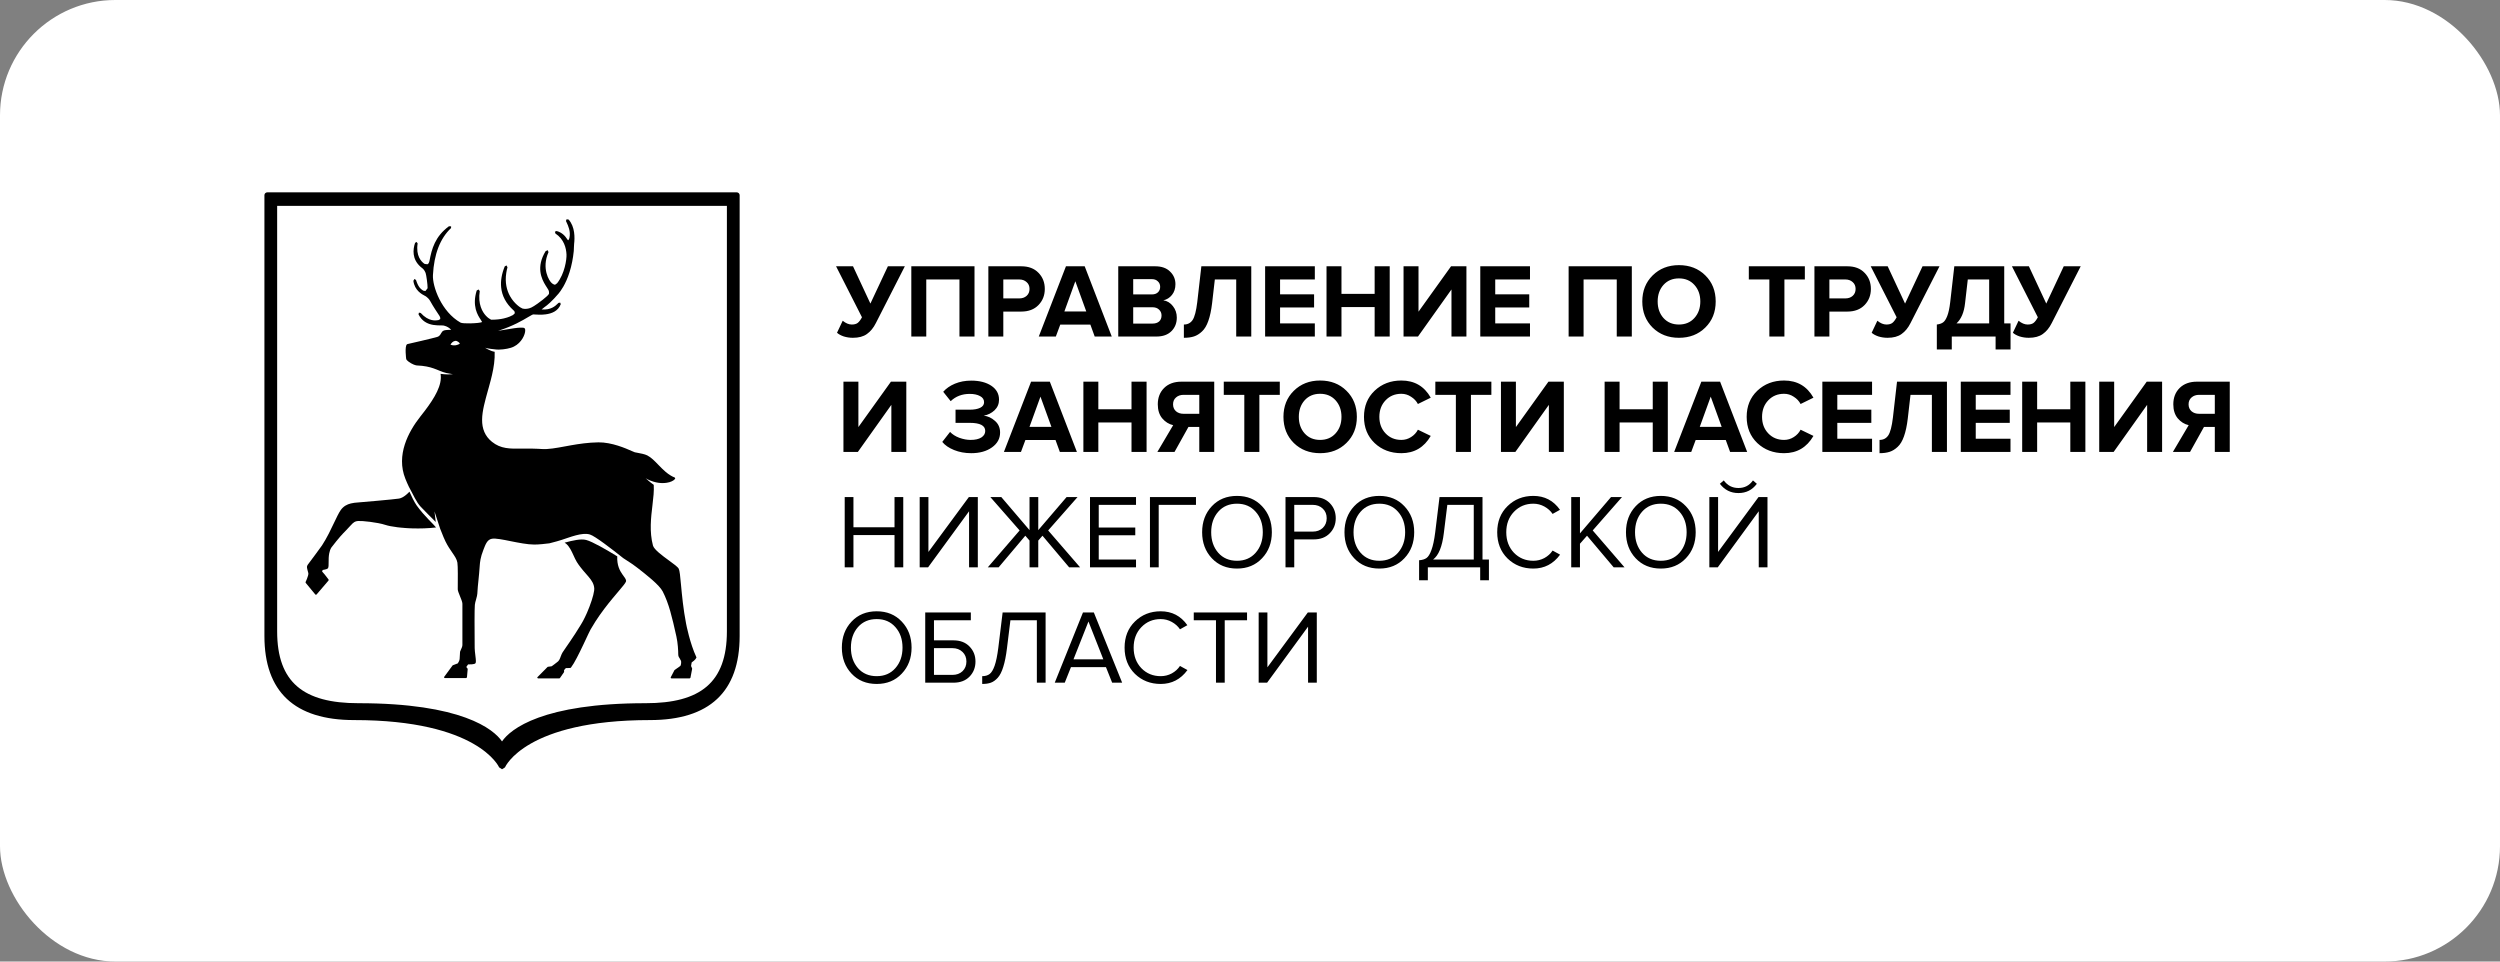 <?xml version="1.0" encoding="UTF-8"?> <svg xmlns="http://www.w3.org/2000/svg" width="260" height="100" viewBox="0 0 260 100" fill="none"><rect x="0" y="0" width="260" height="100" fill="#808080" stroke="none"/><rect width="260" height="100" rx="12" fill="white"></rect><g clip-path="url(#clip0_167_2)"><path d="M76.604 20H27.817C27.641 20 27.5 20.131 27.5 20.294V66.143C27.5 71.946 30.637 74.888 36.83 74.888C49.707 74.888 51.889 79.757 51.912 79.808L52.205 80H52.218L52.517 79.808C52.537 79.759 54.657 74.888 67.597 74.888C73.784 74.888 76.923 71.946 76.923 66.143V20.294C76.921 20.131 76.779 20 76.604 20ZM75.597 65.659C75.597 70.99 72.834 73.133 67.149 73.133C56.433 73.133 53.095 75.815 52.21 77.107C51.324 75.815 47.988 73.133 37.272 73.133C31.589 73.133 28.824 70.99 28.824 65.659V21.411H75.597V65.659Z" fill="black"></path><path d="M43.336 52.571C43.075 52.206 42.766 51.547 42.583 51.133C42.57 51.147 42.554 51.162 42.541 51.177C42.515 51.203 42.489 51.23 42.46 51.257C42.444 51.272 42.428 51.286 42.415 51.301C42.384 51.33 42.353 51.361 42.319 51.391C42.303 51.405 42.285 51.42 42.269 51.432C42.235 51.461 42.203 51.488 42.169 51.515C42.149 51.532 42.128 51.547 42.107 51.561C42.075 51.583 42.044 51.607 42.013 51.629C41.986 51.646 41.958 51.663 41.929 51.678C41.903 51.695 41.874 51.712 41.848 51.727C41.814 51.743 41.777 51.758 41.743 51.773C41.722 51.782 41.699 51.795 41.678 51.802C41.625 51.821 41.573 51.834 41.521 51.846C41.516 51.846 41.51 51.848 41.505 51.851C41.063 51.931 37.277 52.255 37.24 52.255C36.989 52.272 36.738 52.296 36.495 52.357C36.089 52.454 35.715 52.649 35.428 53.06C35.229 53.345 35.009 53.809 34.752 54.349C34.423 55.048 34.01 55.919 33.494 56.715C33.481 56.734 32.168 58.542 32.008 58.729C31.977 58.766 31.958 58.807 31.945 58.849C31.943 58.853 31.94 58.858 31.94 58.865C31.94 58.868 31.94 58.87 31.937 58.875C31.911 58.99 31.935 59.121 31.974 59.26C31.982 59.291 31.992 59.325 32 59.357L32.068 59.612C32.089 59.732 32.011 59.98 31.924 60.199C31.88 60.311 31.835 60.411 31.801 60.486C31.794 60.503 31.783 60.523 31.778 60.537L31.78 60.552L31.788 60.61L32.523 61.501L32.795 61.829L32.858 61.858L32.921 61.829L34.044 60.518L34.174 60.364V60.347L34.177 60.277L33.769 59.749L33.599 59.552L33.497 59.435L33.559 59.277C33.727 59.252 33.858 59.221 33.952 59.189C34.046 59.155 34.101 59.118 34.119 59.08C34.177 58.963 34.177 58.749 34.177 58.479C34.177 58.204 34.177 57.865 34.24 57.547C34.282 57.333 34.347 57.126 34.459 56.948C35.273 55.885 35.621 55.532 35.959 55.189C36.108 55.036 36.252 54.887 36.432 54.683C36.443 54.671 36.45 54.661 36.464 54.649C36.793 54.272 36.974 54.216 37.157 54.194C37.193 54.189 37.23 54.187 37.267 54.184C37.62 54.152 39.26 54.318 40.079 54.59C40.351 54.68 40.785 54.766 41.311 54.831C41.327 54.834 41.343 54.836 41.361 54.839C41.429 54.846 41.502 54.853 41.573 54.861C41.617 54.865 41.662 54.87 41.706 54.875C41.756 54.88 41.809 54.885 41.858 54.887C41.929 54.895 41.999 54.899 42.075 54.907C42.107 54.909 42.141 54.912 42.172 54.914C42.266 54.921 42.363 54.926 42.46 54.934C42.476 54.934 42.494 54.936 42.512 54.936C42.627 54.941 42.742 54.948 42.86 54.95C42.863 54.95 42.865 54.95 42.868 54.95C43.674 54.977 44.54 54.95 45.351 54.856C45.115 54.534 44.147 53.7 43.336 52.571Z" fill="black"></path><path d="M64.813 59.848C64.789 59.817 64.766 59.783 64.739 59.749C64.737 59.746 64.737 59.744 64.734 59.741C64.459 59.352 64.151 58.788 64.195 57.861C63.034 57.148 61.61 56.325 60.959 56.155C60.423 56.014 59.57 56.203 58.719 56.437C58.777 56.474 58.834 56.51 58.884 56.554C59.222 56.841 59.436 57.303 59.643 57.756C59.755 58.002 59.863 58.238 59.988 58.444C60.106 58.634 60.229 58.805 60.352 58.965C60.553 59.228 60.755 59.462 60.941 59.671C61.037 59.78 61.132 59.887 61.218 59.99C61.547 60.381 61.783 60.741 61.804 61.223C61.806 61.279 61.801 61.347 61.791 61.423C61.728 61.934 61.417 62.88 61.043 63.737C60.912 64.036 60.773 64.323 60.635 64.579C60.598 64.647 60.559 64.715 60.522 64.778C60.483 64.844 60.444 64.912 60.402 64.98C60.046 65.574 59.64 66.192 59.287 66.71C59.12 66.958 58.963 67.184 58.832 67.372C58.68 67.596 58.565 67.761 58.508 67.849C58.471 67.907 58.442 67.963 58.416 68.022C58.371 68.114 58.337 68.209 58.303 68.301C58.301 68.311 58.296 68.321 58.293 68.333C58.277 68.379 58.259 68.423 58.241 68.467C58.199 68.571 58.149 68.664 58.081 68.739C58.068 68.754 58.057 68.771 58.042 68.783C57.822 68.975 57.448 69.238 57.367 69.294L57.189 69.318L56.987 69.345L56.943 69.367L55.993 70.326L55.894 70.425L55.891 70.435L55.878 70.506L55.925 70.533L55.951 70.55L57.05 70.552L58.17 70.555L58.233 70.518L58.654 69.91L58.667 69.866L58.662 69.688L58.85 69.481C58.908 69.481 59.033 69.481 59.18 69.474C59.224 69.472 59.271 69.469 59.319 69.464L59.355 69.445L59.376 69.435C59.734 68.966 60.226 67.97 60.658 67.06C60.757 66.849 60.854 66.644 60.946 66.45C60.954 66.433 60.962 66.416 60.969 66.399C61.05 66.226 61.124 66.068 61.189 65.929C61.288 65.717 61.37 65.554 61.422 65.462C61.582 65.18 61.749 64.907 61.922 64.639C62.518 63.712 63.17 62.88 63.735 62.199C63.941 61.951 64.138 61.72 64.313 61.513C64.747 60.999 65.035 60.661 65.095 60.496C65.095 60.493 65.098 60.493 65.098 60.491C65.155 60.316 65.027 60.145 64.855 59.912C64.841 59.887 64.828 59.868 64.813 59.848Z" fill="black"></path><path d="M71.351 64.846C71.06 63.347 70.924 61.888 70.825 60.824C70.744 59.936 70.689 59.345 70.587 59.15C70.49 58.958 70.084 58.664 69.572 58.291C68.881 57.788 68.023 57.157 67.908 56.736C67.526 55.294 67.701 53.831 67.855 52.544C67.947 51.782 68.031 51.057 67.989 50.422C67.578 50.142 67.149 49.734 67.149 49.734C67.149 49.734 67.424 49.931 67.955 50.091C67.96 50.094 67.965 50.094 67.973 50.096C68.321 50.203 68.638 50.24 68.902 50.24C69.237 50.24 69.488 50.184 69.611 50.15C69.692 50.126 69.768 50.099 69.838 50.067C69.977 50.006 70.087 49.936 70.158 49.858C70.186 49.826 70.21 49.792 70.226 49.761L70.181 49.666C70.029 49.607 69.888 49.537 69.752 49.454C69.566 49.344 69.391 49.215 69.226 49.074C68.962 48.85 68.716 48.597 68.475 48.349C68.091 47.95 67.727 47.573 67.319 47.364C67.055 47.228 66.602 47.147 66.275 47.086L66.021 47.038C65.98 47.028 65.859 46.974 65.71 46.909C65.085 46.631 63.617 45.987 62.228 46.004C61.173 46.021 60.224 46.162 59.361 46.315C59.159 46.352 58.963 46.386 58.772 46.422C57.83 46.597 57.016 46.746 56.328 46.697C56.197 46.687 56.072 46.682 55.946 46.675C55.465 46.651 55.025 46.648 54.623 46.653C54.515 46.653 54.408 46.656 54.303 46.656C53.016 46.675 52.08 46.685 51.164 45.948C50.787 45.644 50.536 45.303 50.374 44.928C50.031 44.14 50.104 43.21 50.334 42.179C50.447 41.673 50.596 41.142 50.748 40.595C50.771 40.51 50.795 40.422 50.821 40.337C50.894 40.072 50.97 39.806 51.038 39.536C51.07 39.41 51.101 39.283 51.13 39.157C51.14 39.108 51.153 39.059 51.166 39.011C51.352 38.205 51.475 37.395 51.446 36.587C50.968 36.512 50.452 36.166 50.452 36.166C50.452 36.166 50.654 36.259 51.637 36.351C51.711 36.354 51.786 36.358 51.86 36.358C51.881 36.358 51.899 36.358 51.92 36.356C52.035 36.354 52.15 36.346 52.263 36.334C52.297 36.332 52.331 36.327 52.362 36.324C52.456 36.312 52.55 36.298 52.642 36.281C52.684 36.273 52.728 36.266 52.77 36.259C52.851 36.242 52.927 36.222 53.006 36.2C53.045 36.191 53.089 36.181 53.126 36.171C54.044 35.896 54.526 35.04 54.609 34.519C54.623 34.446 54.625 34.38 54.623 34.324C54.615 34.191 54.562 34.132 54.515 34.11C54.499 34.1 54.484 34.096 54.471 34.093C54.379 34.076 54.269 34.071 54.141 34.074C53.77 34.081 53.259 34.166 52.689 34.261C52.658 34.266 52.626 34.271 52.592 34.278C52.331 34.322 52.064 34.368 51.802 34.407C51.818 34.402 51.834 34.397 51.849 34.39C53.356 33.911 54.35 33.319 54.921 32.979C55.08 32.886 55.214 32.806 55.313 32.755C55.347 32.738 55.376 32.723 55.402 32.716C55.426 32.706 55.449 32.699 55.462 32.699L55.64 32.709C55.889 32.726 56.302 32.75 56.734 32.694C57.37 32.614 58.052 32.358 58.319 31.631L58.259 31.47L58.204 31.48L58.078 31.502L58.039 31.541C58.029 31.55 58.016 31.565 58.005 31.575C57.762 31.821 57.281 32.264 56.334 32.181H56.328L56.569 31.988L56.637 31.935C56.912 31.75 57.388 31.353 58.089 30.534C58.139 30.475 58.209 30.385 58.293 30.268C58.638 29.787 59.201 28.799 59.51 27.205C59.575 26.867 59.633 26.502 59.672 26.108C59.68 26.003 59.682 25.903 59.685 25.803C59.685 25.779 59.688 25.752 59.688 25.728C59.693 25.601 59.695 25.477 59.708 25.36C59.784 24.74 59.808 23.587 59.138 22.835L58.929 22.801L58.858 22.978L58.884 23.037L58.926 23.129C59.081 23.458 59.371 24.071 59.219 24.74C59.201 24.82 59.172 24.884 59.143 24.93C59.122 24.964 59.102 24.986 59.088 24.988L59.033 24.94L58.976 24.857C58.887 24.725 58.764 24.545 58.57 24.38C58.403 24.239 58.186 24.105 57.885 24.025L57.71 24.093L57.762 24.285C58.662 24.879 58.884 25.796 58.916 26.465C58.939 26.986 58.727 28.46 57.945 29.451L57.846 29.526L57.733 29.609C57.673 29.616 57.605 29.594 57.508 29.533L57.506 29.531C57.474 29.512 57.44 29.487 57.401 29.458C57.116 29.249 56.297 27.906 57.042 26.232L57.024 26.178L56.972 26.022L56.749 26.112C55.729 27.769 56.313 29 56.747 29.694C56.799 29.777 56.849 29.852 56.891 29.92L57.035 30.154C57.069 30.222 57.084 30.283 57.092 30.339C57.111 30.446 57.097 30.529 57.09 30.558C57.077 30.604 57.001 30.692 56.888 30.799C56.655 31.018 56.263 31.324 55.904 31.58C55.64 31.767 55.394 31.923 55.248 31.988C55.18 32.02 55.109 32.044 55.044 32.064C54.989 32.078 54.936 32.093 54.887 32.1C54.641 32.144 54.431 32.12 54.345 32.091C54.139 32.02 53.492 31.599 53.045 30.803C52.713 30.21 52.495 29.407 52.652 28.385C52.681 28.198 52.721 28 52.778 27.799L52.76 27.765L52.679 27.606L52.597 27.648L52.493 27.704C52.176 28.482 52.053 29.21 52.119 29.881C52.205 30.774 52.629 31.57 53.388 32.259L53.427 32.295L53.495 32.363L53.498 32.368L53.547 32.572L53.356 32.76C53.205 32.84 52.901 33.003 52.393 33.117C52.059 33.195 51.637 33.251 51.109 33.251C51.106 33.251 51.098 33.249 51.09 33.246C51.072 33.242 51.044 33.229 51.004 33.21C50.894 33.154 50.714 33.035 50.518 32.818C50.191 32.461 49.678 31.65 49.895 30.268L49.858 30.222L49.767 30.105L49.576 30.217C49.332 31.008 49.351 31.636 49.471 32.125C49.476 32.142 49.479 32.159 49.482 32.176C49.482 32.178 49.484 32.181 49.484 32.183C49.615 32.675 49.845 33.023 49.994 33.246L50.136 33.483C50.062 33.563 49.471 33.619 48.911 33.631C48.451 33.641 48.014 33.619 47.896 33.551C45.913 32.429 44.963 29.801 45.026 28.606C45.139 26.438 45.769 24.794 46.91 23.718L46.915 23.541L46.69 23.531C45.241 24.596 44.901 25.886 44.67 27.112C44.652 27.207 44.626 27.288 44.589 27.351V27.353C44.553 27.416 44.508 27.463 44.458 27.485L44.416 27.48L44.171 27.451C44.168 27.451 44.134 27.431 44.079 27.39C43.838 27.21 43.226 26.616 43.435 25.322L43.331 25.166H43.328L43.169 25.253C42.931 25.959 42.844 26.947 43.731 27.74C43.731 27.74 43.731 27.74 43.734 27.743L43.736 27.745C43.794 27.796 43.857 27.847 43.925 27.898L43.959 27.927C44.035 27.991 44.103 28.076 44.163 28.178C44.199 28.239 44.233 28.307 44.262 28.383C44.335 28.57 44.479 29.628 44.469 29.928C44.469 29.954 44.466 29.979 44.461 29.991L44.239 30.271L44.014 30.224C43.914 30.159 43.807 30.091 43.7 29.974C43.582 29.845 43.459 29.655 43.344 29.346C43.318 29.276 43.291 29.203 43.265 29.12L43.108 29.01L42.991 29.203C43.116 30.21 43.888 30.611 44.181 30.762L44.275 30.813C44.294 30.825 44.317 30.843 44.343 30.862C44.45 30.942 44.618 31.088 44.728 31.288C44.916 31.626 45.099 31.925 45.259 32.173C45.39 32.38 45.505 32.553 45.586 32.672L45.688 32.825C45.735 32.898 45.767 32.969 45.782 33.032C45.795 33.086 45.793 33.132 45.78 33.171C45.777 33.178 45.777 33.188 45.774 33.193L45.764 33.198L45.607 33.29C45.327 33.339 44.589 33.468 43.752 32.548L43.569 32.514L43.561 32.548L43.524 32.692C43.7 33.047 43.93 33.293 44.184 33.463C44.741 33.835 45.406 33.84 45.821 33.843C45.965 33.845 46.091 33.845 46.159 33.86C46.245 33.879 46.324 33.906 46.402 33.938C46.447 33.957 46.489 33.979 46.53 34.001C46.557 34.013 46.583 34.028 46.606 34.04C46.661 34.074 46.716 34.11 46.763 34.152C46.766 34.154 46.771 34.157 46.774 34.159C46.826 34.203 46.876 34.251 46.918 34.303C46.907 34.303 46.899 34.303 46.892 34.303C46.834 34.303 46.779 34.305 46.727 34.305C46.703 34.305 46.68 34.307 46.656 34.307C46.612 34.31 46.572 34.312 46.533 34.315C46.507 34.317 46.481 34.317 46.457 34.319C46.426 34.322 46.397 34.327 46.368 34.329C46.345 34.332 46.319 34.334 46.298 34.339C46.258 34.344 46.227 34.351 46.198 34.361C46.193 34.363 46.185 34.363 46.18 34.366C46.175 34.368 46.169 34.371 46.164 34.373C46.01 34.427 45.937 34.551 45.868 34.672C45.822 34.762 45.767 34.852 45.683 34.925C45.628 34.972 45.565 35.015 45.471 35.042C44.997 35.183 42.614 35.733 42.376 35.784C42.355 35.789 42.337 35.799 42.321 35.813C42.072 36.032 42.242 37.322 42.245 37.334C42.284 37.497 42.664 37.763 43.006 37.908C43.114 37.952 43.218 37.986 43.305 38.001C43.331 38.006 43.354 38.008 43.375 38.008C44.155 38.042 44.665 38.164 45.086 38.31C45.209 38.354 45.324 38.398 45.437 38.441C45.437 38.441 45.447 38.446 45.458 38.451C45.508 38.471 45.56 38.492 45.609 38.512L45.74 38.565C45.74 38.568 45.74 38.568 45.74 38.57C45.942 38.651 46.206 38.745 46.413 38.792C46.693 38.852 47.106 38.918 47.106 38.918C47.106 38.918 46.575 38.96 46.154 38.918C46.026 38.904 45.913 38.892 45.819 38.879C46.015 40.033 45.199 41.376 44.197 42.702C44.04 42.909 43.878 43.118 43.715 43.322C42.462 44.914 41.175 47.33 42.156 49.787C42.216 49.943 42.279 50.089 42.344 50.235C42.347 50.24 42.347 50.242 42.35 50.247C42.405 50.374 42.462 50.498 42.52 50.617C43.006 51.493 43.291 52.213 43.763 52.712C44.137 53.111 44.934 53.904 45.319 54.286C45.293 53.987 45.186 53.184 45.186 53.184L45.785 55.011C45.837 55.138 45.892 55.269 45.947 55.41C46.065 55.712 46.188 56.023 46.334 56.318C46.572 56.8 46.818 57.155 47.033 57.466C47.297 57.851 47.509 58.155 47.569 58.515C47.629 58.851 47.614 60.367 47.608 61.014L47.606 61.284C47.606 61.435 47.713 61.693 47.833 61.99C47.951 62.279 48.09 62.61 48.09 62.788V67.09C48.09 67.24 47.977 67.477 47.912 67.615L47.846 67.783C47.846 67.812 47.82 68.306 47.802 68.533C47.789 68.72 47.65 68.929 47.611 68.99L47.098 69.185L47.064 69.211L46.19 70.401L46.185 70.477L46.256 70.516H48.485L48.563 70.45L48.639 69.586L48.626 69.535L48.493 69.37L48.678 69.1C48.875 69.104 49.322 69.1 49.437 68.99C49.518 68.912 49.505 68.693 49.434 68.136C49.403 67.873 49.367 67.598 49.367 67.401C49.367 67.311 49.367 67.112 49.364 66.841C49.353 65.688 49.34 63.289 49.385 62.9C49.406 62.71 49.45 62.554 49.5 62.391C49.571 62.148 49.652 61.875 49.662 61.445C49.673 61.043 49.832 59.829 49.892 58.834C49.916 58.486 49.963 57.958 50.272 57.187C50.486 56.646 50.651 56.116 51.166 56.028C51.541 55.965 52.304 56.118 53.115 56.284C53.934 56.447 54.861 56.634 55.569 56.634C56.048 56.634 56.742 56.556 57.139 56.505C57.652 56.389 58.236 56.201 58.429 56.143C59.235 55.892 60.532 55.335 61.357 55.59C61.89 55.754 63.651 57.114 64.834 58.058C64.841 58.063 64.849 58.067 64.857 58.072C65.121 58.238 65.386 58.408 65.629 58.576C65.647 58.588 65.666 58.603 65.686 58.615C65.76 58.666 65.828 58.715 65.896 58.763C65.922 58.783 65.951 58.802 65.977 58.822C66.034 58.863 66.092 58.907 66.147 58.946C66.225 59.004 66.301 59.063 66.369 59.114C67.194 59.761 68.578 60.831 68.925 61.518C69.566 62.776 69.883 64.116 70.346 66.199C70.498 66.88 70.537 67.688 70.537 68.061C70.537 68.267 70.626 68.387 70.699 68.494L70.83 68.742C70.859 68.878 70.833 69.219 70.731 69.277L70.163 69.679L70.139 69.703L69.755 70.443L69.757 70.513L69.825 70.55L71.727 70.552L71.806 70.491L71.984 69.557L71.979 69.516L71.871 69.263L71.934 68.895C72.026 68.832 72.327 68.618 72.423 68.404V68.348C71.756 66.931 71.364 64.929 71.351 64.846ZM47.352 35.913C47.127 35.935 46.952 35.891 46.85 35.847C46.931 35.684 47.103 35.49 47.331 35.453C47.582 35.412 47.807 35.682 47.825 35.731C47.797 35.779 47.556 35.891 47.352 35.913Z" fill="black"></path><path d="M88.703 35.131C88.375 35.131 88.057 35.084 87.75 34.989C87.451 34.887 87.217 34.759 87.049 34.606L87.641 33.357C87.962 33.62 88.276 33.751 88.583 33.751C88.846 33.751 89.05 33.697 89.196 33.587C89.35 33.47 89.499 33.273 89.645 32.996L86.951 27.694H88.714L90.522 31.572L92.34 27.694H94.103L91.091 33.598C90.843 34.095 90.532 34.474 90.16 34.737C89.795 35 89.309 35.131 88.703 35.131ZM101.349 35H99.783V29.064H96.332V35H94.777V27.694H101.349V35ZM104.344 35H102.789V27.694H106.206C106.973 27.694 107.571 27.921 108.002 28.373C108.44 28.819 108.659 29.378 108.659 30.049C108.659 30.714 108.44 31.272 108.002 31.725C107.564 32.178 106.965 32.404 106.206 32.404H104.344V35ZM105.998 31.035C106.312 31.035 106.567 30.947 106.764 30.772C106.969 30.59 107.071 30.349 107.071 30.049C107.071 29.75 106.969 29.513 106.764 29.337C106.567 29.155 106.312 29.064 105.998 29.064H104.344V31.035H105.998ZM115.623 35H113.849L113.4 33.762H110.267L109.807 35H108.033L110.859 27.694H112.808L115.623 35ZM112.973 32.393L111.834 29.25L110.694 32.393H112.973ZM120.263 35H116.298V27.694H120.142C120.807 27.694 121.322 27.877 121.687 28.242C122.059 28.6 122.245 29.038 122.245 29.556C122.245 30.002 122.125 30.374 121.884 30.674C121.643 30.973 121.344 31.159 120.986 31.232C121.38 31.291 121.712 31.491 121.982 31.835C122.253 32.178 122.388 32.576 122.388 33.029C122.388 33.598 122.202 34.069 121.829 34.441C121.457 34.814 120.935 35 120.263 35ZM119.803 30.619C120.066 30.619 120.274 30.546 120.427 30.4C120.581 30.254 120.657 30.064 120.657 29.83C120.657 29.596 120.577 29.407 120.416 29.261C120.263 29.107 120.058 29.031 119.803 29.031H117.853V30.619H119.803ZM119.858 33.653C120.15 33.653 120.38 33.58 120.548 33.434C120.716 33.28 120.8 33.072 120.8 32.809C120.8 32.568 120.716 32.368 120.548 32.207C120.38 32.039 120.15 31.955 119.858 31.955H117.853V33.653H119.858ZM123.123 35.131V33.751C123.517 33.751 123.82 33.594 124.032 33.28C124.243 32.959 124.404 32.342 124.514 31.429L124.941 27.694H130.132V35H128.566V29.064H126.343L126.058 31.539C125.97 32.276 125.839 32.89 125.664 33.379C125.496 33.861 125.277 34.226 125.006 34.474C124.744 34.722 124.466 34.894 124.174 34.989C123.882 35.084 123.531 35.131 123.123 35.131ZM136.742 35H131.572V27.694H136.742V29.064H133.127V30.608H136.665V31.977H133.127V33.631H136.742V35ZM144.53 35H142.963V31.933H139.513V35H137.958V27.694H139.513V30.564H142.963V27.694H144.53V35ZM147.47 35H145.969V27.694H147.525V32.415L150.909 27.694H152.508V35H150.953V30.104L147.47 35ZM159.119 35H153.949V27.694H159.119V29.064H155.504V30.608H159.042V31.977H155.504V33.631H159.119V35ZM169.709 35H168.142V29.064H164.692V35H163.137V27.694H169.709V35ZM174.609 35.131C173.507 35.131 172.594 34.777 171.871 34.069C171.156 33.353 170.798 32.448 170.798 31.353C170.798 30.257 171.156 29.356 171.871 28.647C172.594 27.932 173.507 27.574 174.609 27.574C175.719 27.574 176.632 27.928 177.348 28.636C178.071 29.345 178.432 30.25 178.432 31.353C178.432 32.455 178.071 33.361 177.348 34.069C176.632 34.777 175.719 35.131 174.609 35.131ZM172.999 33.072C173.408 33.525 173.945 33.751 174.609 33.751C175.274 33.751 175.811 33.525 176.219 33.072C176.628 32.62 176.833 32.046 176.833 31.353C176.833 30.659 176.628 30.086 176.219 29.633C175.811 29.18 175.274 28.954 174.609 28.954C173.945 28.954 173.408 29.18 172.999 29.633C172.598 30.086 172.397 30.659 172.397 31.353C172.397 32.046 172.598 32.62 172.999 33.072ZM185.579 35H184.013V29.064H181.877V27.694H187.704V29.064H185.579V35ZM190.256 35H188.701V27.694H192.118C192.885 27.694 193.484 27.921 193.914 28.373C194.353 28.819 194.572 29.378 194.572 30.049C194.572 30.714 194.353 31.272 193.914 31.725C193.476 32.178 192.878 32.404 192.118 32.404H190.256V35ZM191.91 31.035C192.224 31.035 192.48 30.947 192.677 30.772C192.881 30.59 192.983 30.349 192.983 30.049C192.983 29.75 192.881 29.513 192.677 29.337C192.48 29.155 192.224 29.064 191.91 29.064H190.256V31.035H191.91ZM196.308 35.131C195.979 35.131 195.661 35.084 195.355 34.989C195.055 34.887 194.822 34.759 194.654 34.606L195.245 33.357C195.566 33.62 195.88 33.751 196.187 33.751C196.45 33.751 196.654 33.697 196.8 33.587C196.954 33.47 197.103 33.273 197.25 32.996L194.555 27.694H196.319L198.126 31.572L199.944 27.694H201.707L198.695 33.598C198.447 34.095 198.137 34.474 197.764 34.737C197.399 35 196.914 35.131 196.308 35.131ZM201.43 36.347V33.751C201.707 33.715 201.923 33.642 202.076 33.532C202.237 33.423 202.383 33.2 202.514 32.864C202.646 32.528 202.748 32.05 202.821 31.429L203.248 27.694H208.44V33.631H209.097V36.347H207.542V35H202.985V36.347H201.43ZM204.365 31.539C204.263 32.481 203.967 33.178 203.478 33.631H206.873V29.064H204.65L204.365 31.539ZM210.994 35.131C210.665 35.131 210.347 35.084 210.041 34.989C209.741 34.887 209.508 34.759 209.34 34.606L209.931 33.357C210.252 33.62 210.566 33.751 210.873 33.751C211.136 33.751 211.34 33.697 211.486 33.587C211.64 33.47 211.789 33.273 211.935 32.996L209.241 27.694H211.004L212.812 31.572L214.63 27.694H216.393L213.381 33.598C213.133 34.095 212.823 34.474 212.45 34.737C212.085 35 211.6 35.131 210.994 35.131ZM89.218 47H87.718V39.694H89.273V44.415L92.657 39.694H94.256V47H92.701V42.104L89.218 47ZM101.008 47.131C100.358 47.131 99.763 47.022 99.222 46.803C98.682 46.584 98.273 46.303 97.996 45.959L98.806 44.919C99.047 45.175 99.368 45.379 99.77 45.532C100.179 45.678 100.569 45.751 100.942 45.751C101.416 45.751 101.789 45.667 102.059 45.499C102.329 45.324 102.464 45.098 102.464 44.82C102.464 44.258 101.928 43.977 100.854 43.977H99.376V42.608H100.854C101.307 42.608 101.668 42.542 101.939 42.411C102.209 42.279 102.344 42.086 102.344 41.83C102.344 41.553 102.205 41.341 101.928 41.195C101.65 41.042 101.292 40.965 100.854 40.965C100.058 40.965 99.397 41.217 98.872 41.721L98.094 40.746C98.401 40.395 98.806 40.114 99.31 39.903C99.821 39.691 100.387 39.585 101.008 39.585C101.869 39.585 102.567 39.764 103.1 40.121C103.633 40.479 103.899 40.961 103.899 41.567C103.899 42.005 103.742 42.374 103.428 42.674C103.114 42.966 102.742 43.152 102.311 43.232C102.734 43.276 103.121 43.455 103.472 43.769C103.83 44.076 104.009 44.481 104.009 44.985C104.009 45.613 103.728 46.127 103.165 46.529C102.603 46.931 101.884 47.131 101.008 47.131ZM111.997 47H110.223L109.774 45.762H106.641L106.181 47H104.407L107.233 39.694H109.182L111.997 47ZM109.347 44.393L108.208 41.25L107.068 44.393H109.347ZM119.244 47H117.677V43.933H114.227V47H112.672V39.694H114.227V42.564H117.677V39.694H119.244V47ZM122.151 47H120.366L122.009 44.218C121.563 44.116 121.184 43.878 120.87 43.506C120.563 43.134 120.41 42.648 120.41 42.049C120.41 41.356 120.629 40.79 121.067 40.352C121.512 39.913 122.111 39.694 122.863 39.694H126.28V47H124.725V44.404H123.597L122.151 47ZM123.093 43.035H124.725V41.063H123.093C122.772 41.063 122.509 41.155 122.304 41.337C122.1 41.513 121.998 41.75 121.998 42.049C121.998 42.349 122.1 42.59 122.304 42.772C122.509 42.947 122.772 43.035 123.093 43.035ZM130.975 47H129.408V41.063H127.272V39.694H133.099V41.063H130.975V47ZM137.29 47.131C136.188 47.131 135.275 46.777 134.552 46.069C133.836 45.353 133.479 44.448 133.479 43.353C133.479 42.257 133.836 41.356 134.552 40.647C135.275 39.932 136.188 39.574 137.29 39.574C138.4 39.574 139.313 39.928 140.028 40.636C140.751 41.345 141.113 42.25 141.113 43.353C141.113 44.455 140.751 45.361 140.028 46.069C139.313 46.777 138.4 47.131 137.29 47.131ZM135.68 45.072C136.089 45.525 136.626 45.751 137.29 45.751C137.955 45.751 138.491 45.525 138.9 45.072C139.309 44.62 139.514 44.046 139.514 43.353C139.514 42.659 139.309 42.086 138.9 41.633C138.491 41.18 137.955 40.954 137.29 40.954C136.626 40.954 136.089 41.18 135.68 41.633C135.279 42.086 135.078 42.659 135.078 43.353C135.078 44.046 135.279 44.62 135.68 45.072ZM145.742 47.131C144.632 47.131 143.705 46.781 142.96 46.08C142.222 45.372 141.854 44.463 141.854 43.353C141.854 42.243 142.222 41.337 142.96 40.636C143.705 39.928 144.632 39.574 145.742 39.574C147.107 39.574 148.126 40.169 148.798 41.359L147.462 42.016C147.301 41.71 147.064 41.458 146.75 41.261C146.443 41.056 146.107 40.954 145.742 40.954C145.078 40.954 144.53 41.18 144.099 41.633C143.668 42.086 143.453 42.659 143.453 43.353C143.453 44.046 143.668 44.62 144.099 45.072C144.53 45.525 145.078 45.751 145.742 45.751C146.107 45.751 146.443 45.653 146.75 45.456C147.064 45.258 147.301 45.003 147.462 44.689L148.798 45.335C148.104 46.533 147.086 47.131 145.742 47.131ZM152.977 47H151.41V41.063H149.275V39.694H155.102V41.063H152.977V47ZM157.599 47H156.099V39.694H157.654V44.415L161.038 39.694H162.638V47H161.082V42.104L157.599 47ZM173.452 47H171.886V43.933H168.436V47H166.88V39.694H168.436V42.564H171.886V39.694H173.452V47ZM181.705 47H179.93L179.481 45.762H176.349L175.889 47H174.114L176.94 39.694H178.89L181.705 47ZM179.054 44.393L177.915 41.25L176.776 44.393H179.054ZM185.543 47.131C184.433 47.131 183.506 46.781 182.761 46.08C182.023 45.372 181.654 44.463 181.654 43.353C181.654 42.243 182.023 41.337 182.761 40.636C183.506 39.928 184.433 39.574 185.543 39.574C186.908 39.574 187.927 40.169 188.599 41.359L187.262 42.016C187.102 41.71 186.864 41.458 186.55 41.261C186.244 41.056 185.908 40.954 185.543 40.954C184.878 40.954 184.331 41.18 183.9 41.633C183.469 42.086 183.254 42.659 183.254 43.353C183.254 44.046 183.469 44.62 183.9 45.072C184.331 45.525 184.878 45.751 185.543 45.751C185.908 45.751 186.244 45.653 186.55 45.456C186.864 45.258 187.102 45.003 187.262 44.689L188.599 45.335C187.905 46.533 186.886 47.131 185.543 47.131ZM194.694 47H189.524V39.694H194.694V41.063H191.08V42.608H194.618V43.977H191.08V45.631H194.694V47ZM195.472 47.131V45.751C195.866 45.751 196.169 45.594 196.381 45.28C196.593 44.959 196.753 44.342 196.863 43.429L197.29 39.694H202.482V47H200.916V41.063H198.692L198.407 43.539C198.32 44.276 198.188 44.89 198.013 45.379C197.845 45.861 197.626 46.226 197.356 46.474C197.093 46.722 196.816 46.894 196.523 46.989C196.231 47.084 195.881 47.131 195.472 47.131ZM209.091 47H203.922V39.694H209.091V41.063H205.477V42.608H209.015V43.977H205.477V45.631H209.091V47ZM216.879 47H215.313V43.933H211.863V47H210.307V39.694H211.863V42.564H215.313V39.694H216.879V47ZM219.819 47H218.319V39.694H219.874V44.415L223.259 39.694H224.858V47H223.302V42.104L219.819 47ZM227.766 47H225.981L227.623 44.218C227.178 44.116 226.798 43.878 226.484 43.506C226.178 43.134 226.024 42.648 226.024 42.049C226.024 41.356 226.243 40.79 226.681 40.352C227.127 39.913 227.726 39.694 228.478 39.694H231.895V47H230.34V44.404H229.212L227.766 47ZM228.708 43.035H230.34V41.063H228.708C228.387 41.063 228.124 41.155 227.919 41.337C227.715 41.513 227.612 41.75 227.612 42.049C227.612 42.349 227.715 42.59 227.919 42.772C228.124 42.947 228.387 43.035 228.708 43.035ZM93.939 59H93.03V55.648H88.758V59H87.849V51.694H88.758V54.838H93.03V51.694H93.939V59ZM96.523 59H95.647V51.694H96.556V57.401L100.762 51.694H101.693V59H100.783V53.173L96.523 59ZM103.861 59H102.733L106.041 55.166L102.996 51.694H104.135L107.071 55.134V51.694H107.98V55.134L110.926 51.694H112.065L109.009 55.166L112.328 59H111.189L108.418 55.714L107.98 56.218V59H107.071V56.218L106.632 55.714L103.861 59ZM118.146 59H113.36V51.694H118.146V52.505H114.269V54.86H118.069V55.67H114.269V58.19H118.146V59ZM120.505 59H119.595V51.694H124.382V52.505H120.505V59ZM128.648 59.131C127.574 59.131 126.702 58.774 126.03 58.058C125.358 57.343 125.022 56.441 125.022 55.353C125.022 54.265 125.358 53.363 126.03 52.647C126.702 51.932 127.574 51.574 128.648 51.574C129.714 51.574 130.583 51.932 131.254 52.647C131.934 53.363 132.273 54.265 132.273 55.353C132.273 56.441 131.934 57.343 131.254 58.058C130.583 58.774 129.714 59.131 128.648 59.131ZM128.648 58.321C129.451 58.321 130.097 58.043 130.586 57.489C131.083 56.926 131.331 56.214 131.331 55.353C131.331 54.484 131.083 53.772 130.586 53.217C130.097 52.662 129.451 52.384 128.648 52.384C127.837 52.384 127.187 52.662 126.698 53.217C126.209 53.772 125.964 54.484 125.964 55.353C125.964 56.214 126.209 56.926 126.698 57.489C127.187 58.043 127.837 58.321 128.648 58.321ZM134.602 59H133.693V51.694H136.628C137.337 51.694 137.895 51.906 138.304 52.33C138.713 52.753 138.918 53.275 138.918 53.896C138.918 54.517 138.71 55.039 138.293 55.462C137.884 55.886 137.329 56.097 136.628 56.097H134.602V59ZM136.519 55.287C136.95 55.287 137.3 55.159 137.57 54.904C137.841 54.641 137.976 54.305 137.976 53.896C137.976 53.487 137.841 53.155 137.57 52.899C137.3 52.636 136.95 52.505 136.519 52.505H134.602V55.287H136.519ZM143.451 59.131C142.378 59.131 141.505 58.774 140.833 58.058C140.162 57.343 139.826 56.441 139.826 55.353C139.826 54.265 140.162 53.363 140.833 52.647C141.505 51.932 142.378 51.574 143.451 51.574C144.517 51.574 145.386 51.932 146.058 52.647C146.737 53.363 147.077 54.265 147.077 55.353C147.077 56.441 146.737 57.343 146.058 58.058C145.386 58.774 144.517 59.131 143.451 59.131ZM143.451 58.321C144.254 58.321 144.901 58.043 145.39 57.489C145.886 56.926 146.135 56.214 146.135 55.353C146.135 54.484 145.886 53.772 145.39 53.217C144.901 52.662 144.254 52.384 143.451 52.384C142.641 52.384 141.991 52.662 141.502 53.217C141.012 53.772 140.768 54.484 140.768 55.353C140.768 56.214 141.012 56.926 141.502 57.489C141.991 58.043 142.641 58.321 143.451 58.321ZM147.586 60.347V58.266C147.908 58.244 148.163 58.168 148.353 58.036C148.543 57.905 148.715 57.627 148.868 57.204C149.029 56.78 149.16 56.167 149.262 55.364L149.711 51.694H154.18V58.19H154.848V60.347H153.939V59H148.495V60.347H147.586ZM150.16 55.429C149.992 56.839 149.62 57.759 149.043 58.19H153.271V52.505H150.522L150.16 55.429ZM159.467 59.131C158.401 59.131 157.506 58.781 156.783 58.08C156.068 57.372 155.71 56.463 155.71 55.353C155.71 54.243 156.068 53.337 156.783 52.636C157.506 51.928 158.401 51.574 159.467 51.574C160.635 51.574 161.559 52.056 162.238 53.02L161.471 53.447C161.259 53.133 160.974 52.877 160.617 52.68C160.259 52.483 159.876 52.384 159.467 52.384C158.663 52.384 157.992 52.666 157.451 53.228C156.918 53.783 156.652 54.491 156.652 55.353C156.652 56.214 156.918 56.926 157.451 57.489C157.992 58.043 158.663 58.321 159.467 58.321C159.876 58.321 160.259 58.226 160.617 58.036C160.974 57.839 161.259 57.58 161.471 57.258L162.249 57.686C161.54 58.65 160.613 59.131 159.467 59.131ZM168.949 59H167.821L165.05 55.714L164.316 56.547V59H163.407V51.694H164.316V55.473L167.547 51.694H168.687L165.642 55.166L168.949 59ZM172.727 59.131C171.653 59.131 170.781 58.774 170.109 58.058C169.437 57.343 169.101 56.441 169.101 55.353C169.101 54.265 169.437 53.363 170.109 52.647C170.781 51.932 171.653 51.574 172.727 51.574C173.793 51.574 174.662 51.932 175.334 52.647C176.013 53.363 176.352 54.265 176.352 55.353C176.352 56.441 176.013 57.343 175.334 58.058C174.662 58.774 173.793 59.131 172.727 59.131ZM172.727 58.321C173.53 58.321 174.176 58.043 174.666 57.489C175.162 56.926 175.41 56.214 175.41 55.353C175.41 54.484 175.162 53.772 174.666 53.217C174.176 52.662 173.53 52.384 172.727 52.384C171.916 52.384 171.266 52.662 170.777 53.217C170.288 53.772 170.043 54.484 170.043 55.353C170.043 56.214 170.288 56.926 170.777 57.489C171.266 58.043 171.916 58.321 172.727 58.321ZM178.649 59H177.772V51.694H178.681V57.401L182.887 51.694H183.818V59H182.909V53.173L178.649 59ZM182.712 50.314C182.237 50.957 181.599 51.278 180.795 51.278C179.999 51.278 179.357 50.957 178.868 50.314L179.273 49.964C179.653 50.489 180.16 50.752 180.795 50.752C181.438 50.752 181.942 50.489 182.307 49.964L182.712 50.314ZM91.179 71.131C90.105 71.131 89.233 70.774 88.561 70.058C87.889 69.343 87.553 68.441 87.553 67.353C87.553 66.265 87.889 65.363 88.561 64.647C89.233 63.932 90.105 63.574 91.179 63.574C92.245 63.574 93.114 63.932 93.785 64.647C94.465 65.363 94.804 66.265 94.804 67.353C94.804 68.441 94.465 69.343 93.785 70.058C93.114 70.774 92.245 71.131 91.179 71.131ZM91.179 70.321C91.982 70.321 92.628 70.043 93.117 69.489C93.614 68.926 93.862 68.214 93.862 67.353C93.862 66.484 93.614 65.772 93.117 65.217C92.628 64.662 91.982 64.384 91.179 64.384C90.368 64.384 89.718 64.662 89.229 65.217C88.74 65.772 88.495 66.484 88.495 67.353C88.495 68.214 88.74 68.926 89.229 69.489C89.718 70.043 90.368 70.321 91.179 70.321ZM96.224 63.694H100.967V64.505H97.133V66.597H99.159C99.861 66.597 100.415 66.809 100.824 67.232C101.241 67.656 101.449 68.178 101.449 68.799C101.449 69.419 101.244 69.941 100.835 70.365C100.426 70.788 99.868 71 99.159 71H96.224V63.694ZM99.05 67.407H97.133V70.189H99.05C99.481 70.189 99.831 70.062 100.101 69.806C100.372 69.543 100.507 69.207 100.507 68.799C100.507 68.389 100.372 68.057 100.101 67.802C99.831 67.539 99.481 67.407 99.05 67.407ZM102.149 71.131V70.321C102.463 70.321 102.718 70.248 102.915 70.102C103.113 69.956 103.288 69.667 103.441 69.237C103.595 68.799 103.722 68.174 103.825 67.364L104.274 63.694H108.742V71H107.833V64.505H105.084L104.723 67.429C104.628 68.211 104.5 68.853 104.339 69.357C104.186 69.861 103.992 70.241 103.759 70.496C103.532 70.744 103.295 70.912 103.047 71C102.806 71.088 102.507 71.131 102.149 71.131ZM116.704 71H115.664L115.018 69.379H111.381L110.735 71H109.694L112.63 63.694H113.758L116.704 71ZM114.744 68.568L113.199 64.636L111.644 68.568H114.744ZM120.714 71.131C119.648 71.131 118.754 70.781 118.031 70.08C117.315 69.372 116.957 68.463 116.957 67.353C116.957 66.243 117.315 65.337 118.031 64.636C118.754 63.928 119.648 63.574 120.714 63.574C121.882 63.574 122.806 64.056 123.485 65.02L122.718 65.447C122.507 65.133 122.222 64.877 121.864 64.68C121.506 64.483 121.123 64.384 120.714 64.384C119.911 64.384 119.239 64.665 118.699 65.228C118.166 65.783 117.899 66.491 117.899 67.353C117.899 68.214 118.166 68.926 118.699 69.489C119.239 70.043 119.911 70.321 120.714 70.321C121.123 70.321 121.506 70.226 121.864 70.036C122.222 69.839 122.507 69.58 122.718 69.258L123.496 69.686C122.788 70.65 121.86 71.131 120.714 71.131ZM127.371 71H126.462V64.505H124.151V63.694H129.693V64.505H127.371V71ZM131.778 71H130.901V63.694H131.81V69.401L136.016 63.694H136.947V71H136.038V65.173L131.778 71Z" fill="black"></path></g><defs><clipPath id="clip0_167_2"><rect width="205" height="60" fill="white" transform="translate(27.5 20)"></rect></clipPath></defs></svg> 